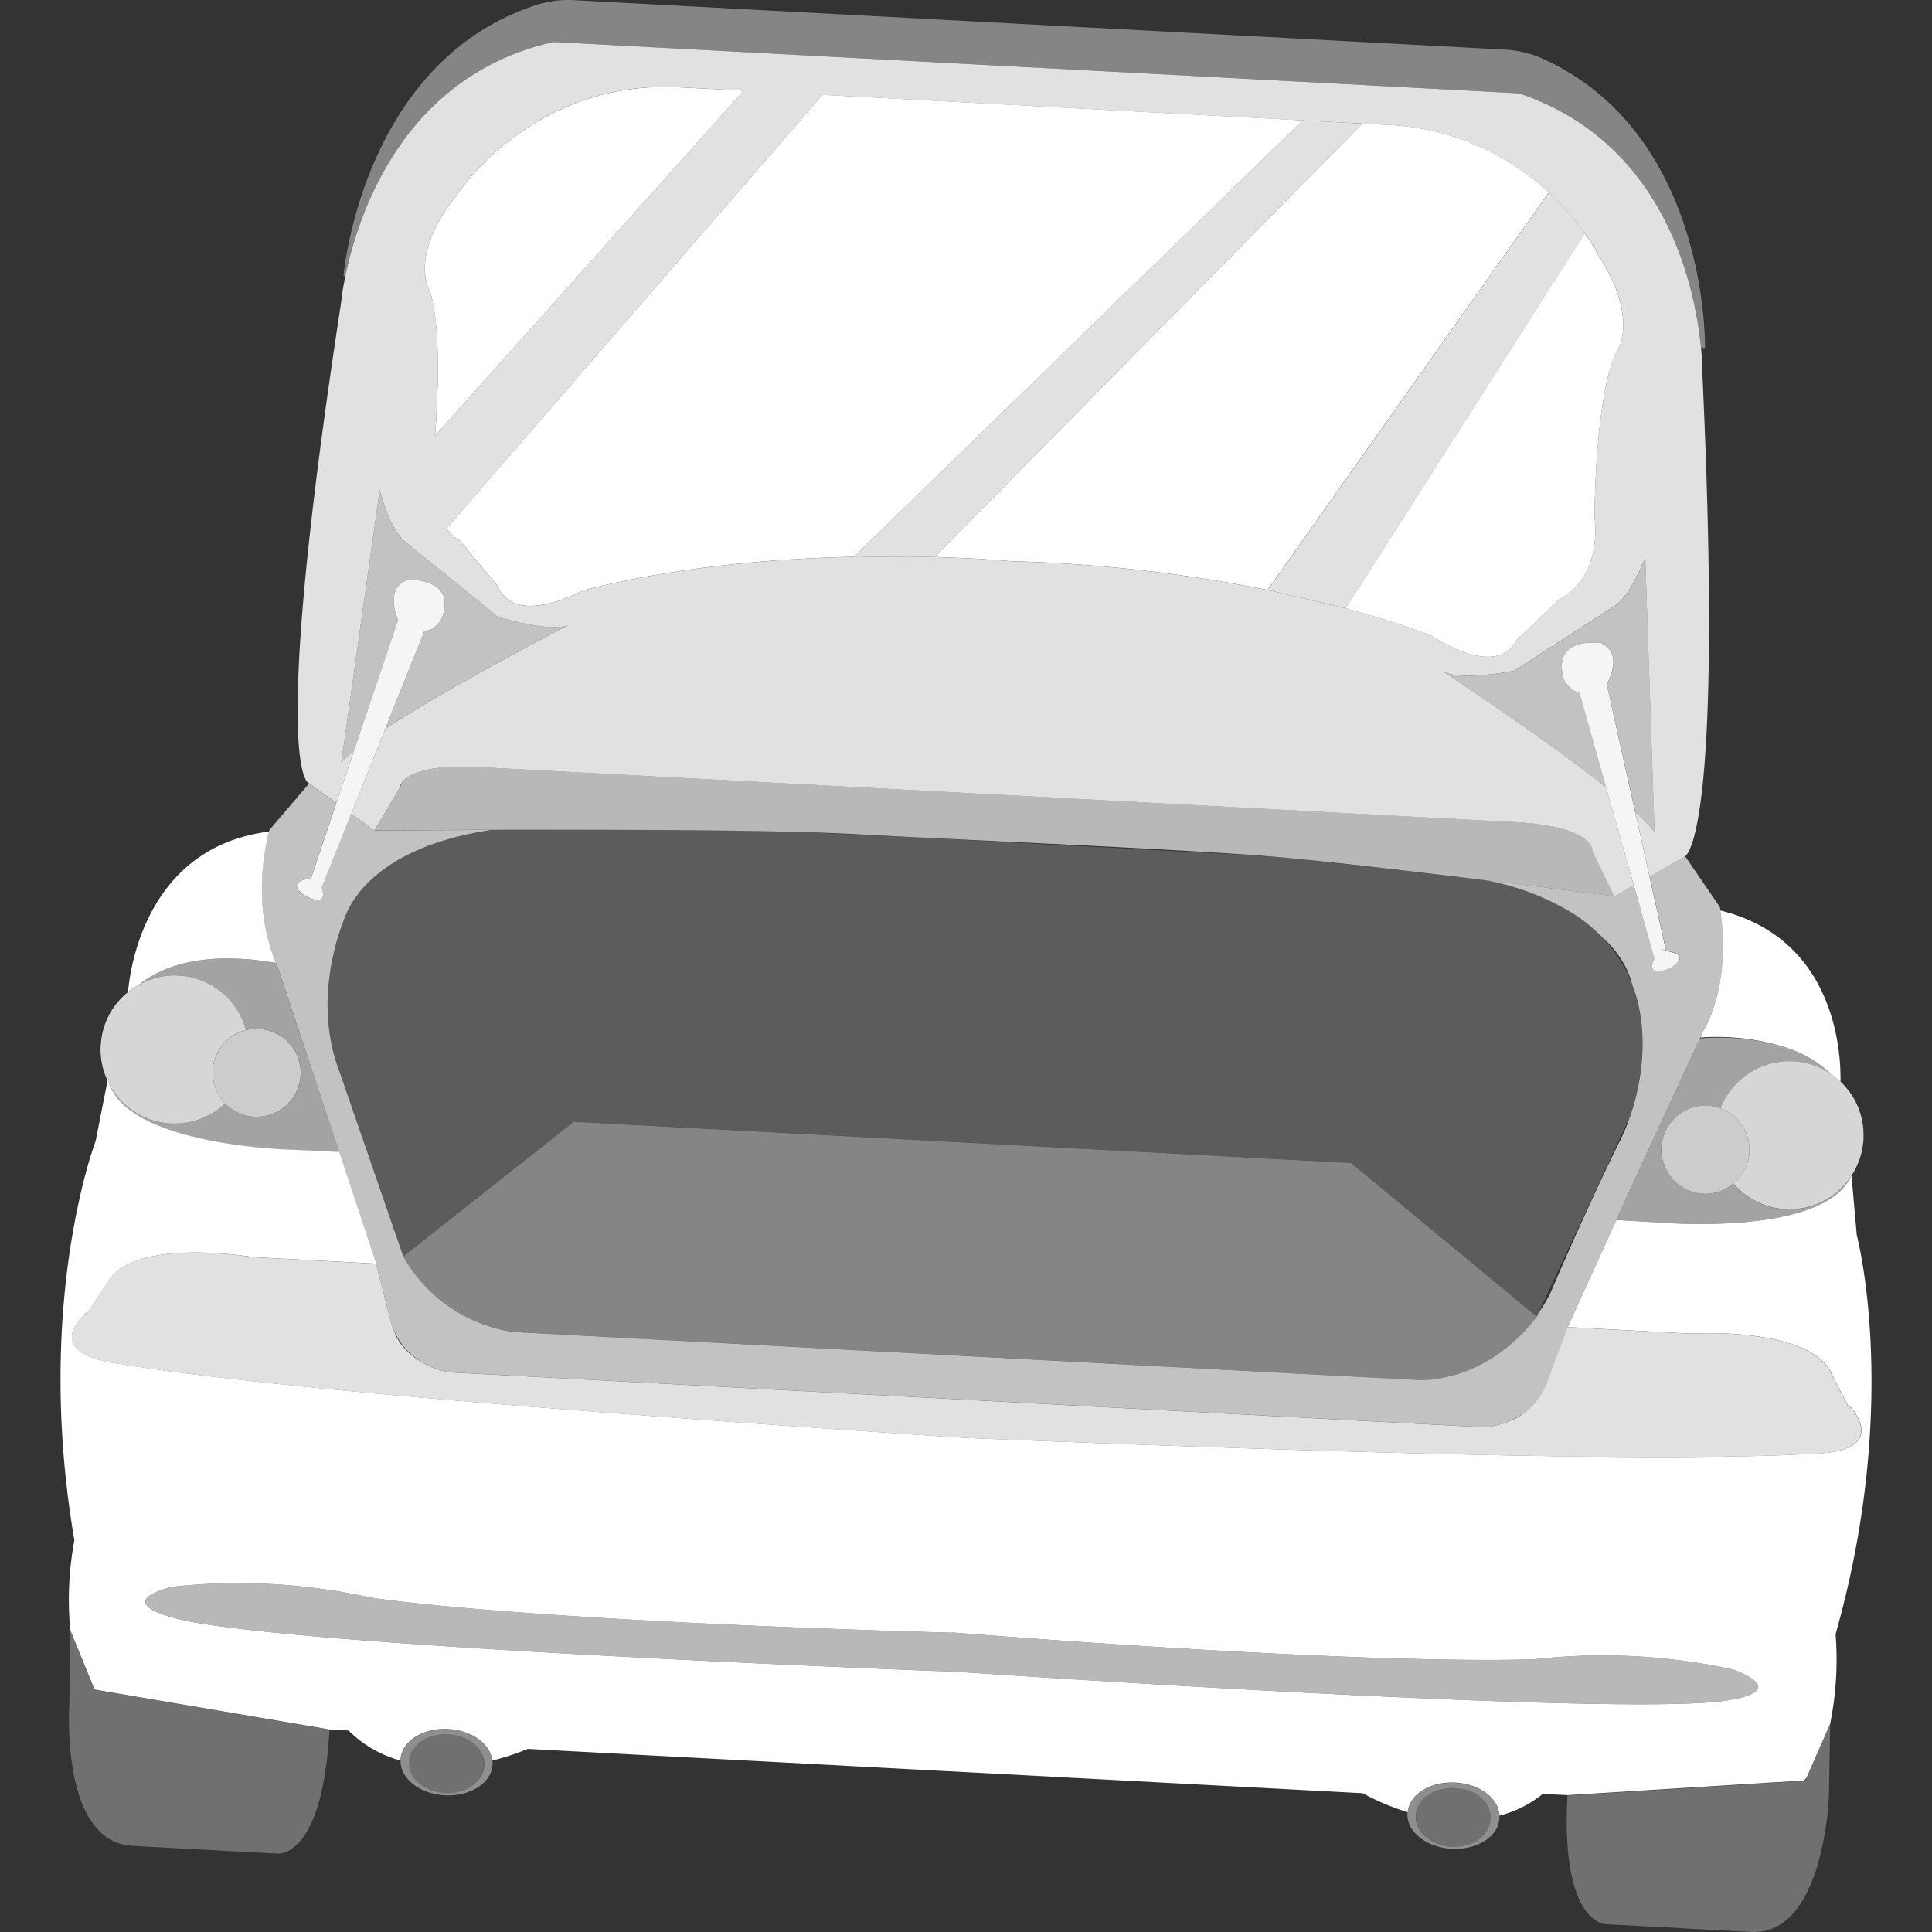 <svg viewBox="0 0 300 300" xmlns="http://www.w3.org/2000/svg"><rect x="0" y="0" width="300" height="300" fill="#333333" stroke="none"/><g fill="#fff"><path d="m 69.61 268.53 c -3.94 -.21 -7.26 1.91 -7.41 4.74 v .15 c -.04 2.77 2.99 5.15 6.87 5.35 3.94 .21 7.26 -1.91 7.41 -4.74 a 3.8 3.8 0 0 0 -.02 -.61 c -.3 -2.57 -3.2 -4.7 -6.85 -4.89 z m -.53 9.91 c -.2 -.01 -.4 -.03 -.59 -.05 -.07 -.01 -.14 -.03 -.21 -.04 -.12 -.02 -.24 -.04 -.36 -.06 -.09 -.02 -.18 -.05 -.27 -.07 s -.19 -.05 -.28 -.07 -.2 -.07 -.3 -.1 c -.07 -.03 -.15 -.05 -.22 -.08 -.11 -.04 -.21 -.09 -.31 -.13 -.06 -.03 -.12 -.05 -.18 -.08 -.11 -.05 -.22 -.11 -.32 -.17 -.05 -.03 -.09 -.05 -.14 -.07 -.11 -.07 -.22 -.14 -.33 -.21 -.03 -.02 -.06 -.04 -.1 -.06 -.12 -.08 -.22 -.17 -.33 -.25 -.02 -.02 -.04 -.03 -.06 -.05 -.11 -.09 -.22 -.19 -.32 -.29 l -.03 -.03 c -.11 -.11 -.21 -.22 -.3 -.33 l -.01 -.02 a 4.57 4.57 0 0 1 -.27 -.37 3.82 3.82 0 0 1 -.67 -2.33 c .13 -2.52 2.86 -4.43 6.09 -4.26 a 7.56 7.56 0 0 1 1.05 .13 c .03 0 .05 .01 .08 .01 a 7.09 7.09 0 0 1 .93 .26 c .04 .01 .08 .03 .11 .04 a 6.54 6.54 0 0 1 .82 .37 l .12 .06 a 5.99 5.99 0 0 1 .71 .47 l .11 .08 a 5.34 5.34 0 0 1 .59 .56 l .08 .09 a 4.58 4.58 0 0 1 .47 .64 c .02 .03 .03 .06 .05 .09 a 4.01 4.01 0 0 1 .32 .72 c .01 .02 .01 .04 .02 .06 a 3.65 3.65 0 0 1 .16 1.27 c -.16 2.53 -2.88 4.44 -6.11 4.27 z" opacity=".45"/><path d="m 280.33 276.51 l -.16 .01 -36.78 2.28 c -1.07 20.08 5.96 19.99 5.96 19.99 l 22.56 1.2 c 11.32 .6 12.08 -20.99 12.08 -20.99 l .2 -11.29 -.01 .02 -3.66 8.34 z" opacity=".3"/><path d="m 10.91 253.16 l -.01 -.02 -.13 11.34 s -1.53 21.55 9.79 22.15 l 22.56 1.2 s 6.97 .83 8.04 -19.25 l -36.48 -6.2 z" opacity=".3"/><path d="m 278.48 164.8 a 11.5 11.5 0 0 0 -11.32 7.3 6.74 6.74 0 0 1 1.05 .49 6.74 6.74 0 0 1 .8 .54 c .03 .02 .06 .05 .09 .07 a 6.95 6.95 0 0 1 .68 .63 c .02 .02 .05 .04 .07 .07 a 6.53 6.53 0 0 1 .43 .54 c .09 .12 .19 .23 .27 .36 a 6.89 6.89 0 0 1 .47 .83 c .01 .03 .02 .05 .03 .08 a 6.83 6.83 0 0 1 .32 .86 c .02 .05 .03 .11 .05 .16 a 6.44 6.44 0 0 1 .14 .7 c .02 .15 .05 .29 .07 .44 a 6.18 6.18 0 0 1 -.12 2.09 c -.02 .12 -.05 .23 -.08 .34 -.02 .06 -.04 .11 -.05 .17 -.05 .17 -.1 .34 -.17 .51 a 7.01 7.01 0 0 1 -.34 .73 c -.1 .18 -.2 .35 -.31 .52 a 6.86 6.86 0 0 1 -.56 .73 c -.1 .12 -.21 .24 -.32 .36 -.05 .05 -.1 .09 -.14 .13 -.12 .11 -.24 .23 -.37 .33 a 11.48 11.48 0 0 0 18.3 -1.18 c .02 -.02 .03 -.05 .04 -.07 a 11.43 11.43 0 0 0 1.85 -5.65 c .01 -.13 0 -.25 0 -.37 a 11.27 11.27 0 0 0 -3.57 -8.55 11.74 11.74 0 0 0 -1.43 -1.17 11.44 11.44 0 0 0 -5.88 -1.99 z" opacity=".8"/><path d="m 34.75 148.83 h .02 c .53 -.01 1.08 0 1.65 .02 h .17 c .52 .02 1.07 .05 1.62 .09 .11 .01 .21 .01 .32 .02 .52 .04 1.07 .1 1.62 .17 .15 .02 .3 .03 .45 .05 .52 .07 1.06 .16 1.61 .24 .19 .03 .38 .05 .57 .09 l .09 .01 c -2.96 -7.03 -2.29 -14.17 -1.64 -17.85 q .07 -.37 .13 -.69 c .23 -1.18 .44 -1.86 .44 -1.86 -19 2.39 -21.59 21.07 -21.92 24.92 a 11.72 11.72 0 0 1 1.79 -1.2 c 2.07 -1.68 6.11 -3.89 13.08 -4.01 z"/><path d="m 16.72 167.7 c .05 .19 .12 .36 .18 .54 a 11.56 11.56 0 0 0 5.18 5.07 11.48 11.48 0 0 0 12.89 -1.96 6.83 6.83 0 0 1 3.23 -11.41 11.49 11.49 0 0 0 -12.88 -8.34 c -.1 .02 -.2 .04 -.3 .06 -.16 .03 -.32 .06 -.47 .09 s -.28 .08 -.42 .11 c -.11 .03 -.22 .06 -.33 .09 -.17 .05 -.33 .11 -.49 .17 -.08 .03 -.16 .05 -.24 .08 -.17 .07 -.34 .14 -.5 .21 -.07 .03 -.14 .06 -.2 .09 -.18 .08 -.36 .17 -.53 .26 -.05 .03 -.11 .05 -.16 .08 a 11.72 11.72 0 0 0 -1.79 1.2 11.3 11.3 0 0 0 -4.22 7.94 c -.01 .13 -.03 .25 -.04 .37 a 11.38 11.38 0 0 0 1.07 5.45 z" opacity=".8"/><path d="m 46.68 166.94 a 6.83 6.83 0 1 0 -7.19 6.46 6.84 6.84 0 0 0 7.19 -6.46 z" opacity=".75"/><path d="m 63.39 90 s 7.87 -.27 5.1 6.25 c 0 0 -1.16 1.78 -2.58 1.7 l -6.08 15.19 c 7.28 -4.76 18.01 -10.58 24 -13.76 l .79 -.42 1.38 -.72 .58 -.31 .93 -.49 .79 -.41 c -2.92 1.24 -10.98 -1.26 -10.98 -1.26 l -14.39 -11.64 c -2.5 -2.02 -3.97 -8.06 -3.97 -8.06 l -5.96 42.31 a 17.01 17.01 0 0 1 1.97 -1.78 l 6.86 -20.35 s -2.34 -4.96 1.56 -6.25 z" opacity=".7"/><path d="m 59.83 113.14 l 6.08 -15.19 c 1.42 .08 2.58 -1.7 2.58 -1.7 2.76 -6.53 -5.1 -6.25 -5.1 -6.25 -3.9 1.29 -1.57 6.24 -1.57 6.24 l -6.86 20.35 -2.71 8.05 -3.95 11.72 -.82 .19 c -3.1 .71 -.13 2.52 -.13 2.52 3.91 2.16 2.6 -1.24 2.6 -1.24 l 4.6 -11.48 .02 -.05 z" opacity=".95"/><path d="m 264.55 159.97 l -.53 1.14 a 35.74 35.74 0 0 1 12.72 1.37 18.05 18.05 0 0 1 7.62 4.33 11.74 11.74 0 0 1 1.43 1.17 c .09 -4.23 -.62 -22.17 -18.67 -26.6 1.72 11.96 -2.57 18.59 -2.57 18.59 z"/><path d="m 277.26 187.78 a 11.46 11.46 0 0 1 -8.1 -3.98 6.81 6.81 0 0 1 -3.9 1.55 c -.05 0 -.1 .01 -.14 .01 q -.33 .01 -.66 0 a 6.84 6.84 0 1 1 2.71 -13.25 11.47 11.47 0 0 1 17.2 -5.3 18.05 18.05 0 0 0 -7.62 -4.33 35.9 35.9 0 0 0 -12.78 -1.24 l -9.64 20.84 -3.34 7.36 6.85 .4 s 25.28 2.22 29.63 -7.22 a 11.49 11.49 0 0 1 -10.21 5.16 z" opacity=".55"/><path d="m 47.62 163.68 l -4.71 -14.15 -.06 -.01 -.09 -.01 c -.2 -.03 -.38 -.06 -.57 -.09 -.54 -.09 -1.09 -.18 -1.61 -.24 -.15 -.02 -.3 -.03 -.45 -.05 -.55 -.07 -1.1 -.13 -1.62 -.17 -.11 -.01 -.21 -.01 -.32 -.02 -.55 -.04 -1.1 -.08 -1.62 -.09 -.06 0 -.11 0 -.17 0 -.56 -.02 -1.12 -.02 -1.65 -.02 h -.02 c -6.98 .12 -11.02 2.33 -13.09 4.01 .05 -.03 .11 -.05 .16 -.08 .18 -.09 .35 -.18 .53 -.26 .07 -.03 .14 -.06 .2 -.09 .17 -.07 .33 -.15 .5 -.21 .08 -.03 .16 -.05 .24 -.08 .16 -.06 .33 -.12 .49 -.17 l .33 -.09 c .14 -.04 .28 -.08 .42 -.11 s .32 -.06 .47 -.09 l .3 -.06 a 11.5 11.5 0 0 1 12.92 8.34 6.84 6.84 0 1 1 -3.23 11.41 11.48 11.48 0 0 1 -18.07 -3.11 7.09 7.09 0 0 0 .36 .87 c .04 .07 .08 .14 .12 .21 .11 .21 .22 .41 .36 .61 s .28 .39 .44 .58 c .05 .06 .09 .13 .14 .19 .18 .21 .38 .42 .58 .62 .04 .04 .06 .07 .1 .11 .2 .19 .41 .37 .63 .55 .05 .04 .09 .09 .14 .13 7.29 5.89 24.51 6.43 25.77 6.46 h .07 l 7.09 .34 -.59 -1.77 z" opacity=".55"/><path d="m 242.86 105.52 c -2.06 -6.78 5.74 -5.68 5.74 -5.68 3.74 1.69 .9 6.38 .9 6.38 l 4.42 19.85 a 23.02 23.02 0 0 1 3 3.15 l -1.44 -42.7 s -2.1 5.85 -4.8 7.6 l -15.55 10.05 s -8.28 1.63 -11.05 .1 c 0 0 1.82 1.2 4.62 3.09 1.78 1.2 3.95 2.69 6.3 4.32 .67 .47 1.36 .95 2.05 1.44 4.16 2.94 8.66 6.21 12.37 9.16 l -4.17 -14.79 c -1.43 -.08 -2.39 -1.97 -2.39 -1.97 z" opacity=".7"/><path d="m 249.49 106.22 s 2.84 -4.68 -.9 -6.38 c 0 0 -7.79 -1.11 -5.74 5.68 0 0 .96 1.89 2.38 1.97 l 4.17 14.79 4.3 15.22 3.19 11.33 s -1.67 3.25 2.45 1.51 c 0 0 3.22 -1.75 .13 -2.52 s -.79 -.27 -.79 -.27 l -2.54 -11.43 -2.24 -10.05 z" opacity=".95"/><path d="m 85.95 6.52 l 75.03 3.99 -.14 -.01 75.03 3.99 c 22.73 7.67 27.33 30.05 28.26 39.53 l .62 .03 s .7 -33.38 -25.35 -45 a 16.31 16.31 0 0 0 -5.78 -1.35 l -72.28 -3.84 .14 .01 -72.27 -3.84 a 16.31 16.31 0 0 0 -5.89 .73 c -27.14 8.79 -29.98 42.05 -29.98 42.05 l .3 .02 c 1.93 -9.33 8.88 -31.09 32.31 -36.31 z" opacity=".4"/><path d="m 238.6 204.42 l -.06 -.05 -19.13 -15.82 -9.61 -7.95 -60.36 -3.2 -60.36 -3.21 -25.87 20.44 -.6 .47 a 23.57 23.57 0 0 0 17.1 11.72 l 37.41 1.99 39.71 2.11 46.47 2.48 17.17 .91 s 10.14 .64 18.17 -9.86 z" opacity=".4"/><path d="m 236.53 219.48 a 7.2 7.2 0 0 1 -2.14 1.19 11.86 11.86 0 0 1 -4.14 .95 l -31.78 -1.69 -48.41 -2.57 -48.41 -2.57 -31.78 -1.69 a 11.9 11.9 0 0 1 -4.31 -1.55 11.13 11.13 0 0 1 -.98 -.62 10.07 10.07 0 0 1 -1.63 -1.42 7.88 7.88 0 0 1 -1.84 -3.07 l -.02 -.07 a 11.8 11.8 0 0 1 -.5 -1.52 l -2.19 -8.62 -19.17 -1.02 s -17.41 -3 -22.18 3.33 q -.15 .19 -.28 .4 c -4.33 6.85 -3.37 4.83 -3.37 4.83 s -7.76 6.49 5.44 8.06 c 0 0 11.46 2.16 47.61 5.29 35.24 3.05 80.9 6 83.18 6.15 2.34 .1 48.01 2 83.36 2.71 36.28 .72 47.9 -.22 47.9 -.22 13.3 -.16 6.27 -7.43 6.27 -7.43 s .75 2.11 -2.84 -5.16 c -.07 -.14 -.15 -.29 -.23 -.42 -4.07 -6.8 -21.71 -5.66 -21.71 -5.66 l -18.97 -1.01 -3.09 8.34 a 10.58 10.58 0 0 1 -3.79 5.06 z" opacity=".85"/><path d="m 216.03 134.94 l -7.95 -.86 -6.77 -.73 c -1.98 -.19 -3.73 -.35 -5.17 -.46 l -5.59 -.3 -44 -2.34 -5.83 -.31 -17.11 -.77 q -1.25 -.03 -2.58 -.06 c -5.29 -.11 -11.36 -.18 -17.6 -.23 s -12.65 -.06 -18.62 -.05 c -2.98 0 -5.85 .01 -8.53 .01 -5.34 .77 -13.4 2.75 -18.75 7.82 -.05 .05 -.1 .09 -.15 .13 a 17.67 17.67 0 0 0 -3.18 4.11 s -6.4 12.66 -1.49 25.48 l 9.9 28.7 .6 -.47 25.87 -20.44 60.36 3.21 60.36 3.21 9.61 7.95 19.13 15.82 .06 .05 .03 .02 .25 -.54 14.13 -30.29 s 4.34 -10.81 .36 -20.95 c -.04 -.11 -.09 -.21 -.13 -.32 a 21.41 21.41 0 0 0 -2.87 -4.98 22.06 22.06 0 0 0 -1.56 -1.82 24.69 24.69 0 0 0 -4.14 -3.44 c -.02 -.02 -.05 -.03 -.07 -.05 a 39.27 39.27 0 0 0 -14.18 -5.42 c -4.64 -.54 -9.61 -1.13 -14.39 -1.68 z" opacity=".2"/><path d="m 247.32 132.21 s .44 -3.89 -11.95 -4.55 l -80.53 -4.28 .14 .01 -80.53 -4.28 c -9.2 -.49 -11.55 1.54 -12.16 2.62 a .86 .86 0 0 0 -.03 .18 l -.15 .26 a .89 .89 0 0 0 -.03 .19 l -3.91 6.57 v .01 h .08 .37 c 1.76 -.01 8.64 -.06 17.69 -.09 2.68 -.01 5.55 -.01 8.53 -.01 5.96 0 12.38 .01 18.62 .05 s 12.32 .11 17.6 .23 q 1.32 .03 2.58 .06 c 3.43 .09 6.45 .2 8.85 .33 h .08 .02 c 1.78 .1 3.76 .2 5.87 .31 17.06 .87 43.41 2 57.71 3.07 1.44 .11 3.19 .26 5.17 .46 2.57 .25 5.52 .56 8.69 .91 1.95 .22 3.97 .44 6.03 .68 4.78 .55 9.76 1.15 14.4 1.71 11.12 1.36 20.32 2.54 20.32 2.54 z" opacity=".65"/><path d="m 285.03 253.75 c 10.2 -36.04 3.29 -61.95 3.29 -61.95 l -.82 -9.25 c -.02 .02 -.03 .05 -.04 .07 -4.35 9.44 -29.63 7.22 -29.63 7.22 l -6.85 -.4 -7.54 16.63 18.97 1.01 s 17.63 -1.14 21.71 5.66 c .08 .14 .16 .28 .23 .42 3.58 7.27 2.84 5.16 2.84 5.16 s 7.03 7.28 -6.27 7.43 c 0 0 -11.62 .94 -47.9 .22 -35.34 -.7 -81.02 -2.61 -83.36 -2.71 l .1 .01 -.2 -.01 h .1 c -2.28 -.15 -47.94 -3.1 -83.18 -6.15 -36.15 -3.13 -47.61 -5.29 -47.61 -5.29 -13.2 -1.57 -5.44 -8.06 -5.44 -8.06 s -.97 2.02 3.37 -4.83 q .13 -.2 .28 -.4 c 4.77 -6.33 22.18 -3.33 22.18 -3.33 l 19.17 1.02 -.02 -.07 -5.72 -17.28 h .02 l -7.09 -.34 h -.07 c -1.24 -.03 -18.48 -.56 -25.77 -6.46 -.05 -.04 -.09 -.08 -.14 -.13 -.22 -.18 -.43 -.36 -.63 -.55 -.04 -.03 -.06 -.07 -.1 -.11 -.2 -.2 -.4 -.41 -.58 -.62 -.05 -.06 -.09 -.13 -.14 -.19 -.15 -.19 -.3 -.38 -.44 -.58 s -.24 -.41 -.36 -.61 c -.04 -.07 -.08 -.14 -.12 -.21 a 7.09 7.09 0 0 1 -.36 -.87 c -.06 -.18 -.13 -.35 -.18 -.54 l -.02 .1 -1.87 9.47 s -9.61 25.03 -3.29 61.95 a 50.39 50.39 0 0 0 -.64 13.94 l 3.78 9.23 36.48 6.2 2.95 .16 a 18.19 18.19 0 0 0 8.07 4.67 c 0 -.05 -.01 -.1 0 -.15 .15 -2.83 3.47 -4.95 7.41 -4.74 3.66 .2 6.56 2.32 6.85 4.89 a 40.53 40.53 0 0 0 5.5 -1.81 l 64.59 3.43 .46 .02 64.59 3.43 a 38.64 38.64 0 0 0 6.99 2.95 c .25 -2.76 3.52 -4.81 7.4 -4.6 3.77 .2 6.74 2.46 6.86 5.13 a 17.45 17.45 0 0 0 6.73 -3.38 l 3.83 .2 36.77 -2.28 c .12 -.14 .23 -.29 .35 -.44 l 3.66 -8.34 a 50.34 50.34 0 0 0 .85 -13.94 z m -16.11 10.15 c -13.62 3.07 -121.37 -4.38 -121.37 -4.38 l .04 .04 s -107.93 -4.01 -121.15 -8.51 c 0 0 -8.86 -2.2 .25 -4.65 a 94.68 94.68 0 0 1 30.63 1.63 s 20.75 3.52 90.59 5.5 l -.04 -.04 c 69.66 5.43 90.67 4.13 90.67 4.13 a 94.68 94.68 0 0 1 30.63 1.63 c 8.79 3.4 -.25 4.65 -.25 4.65 z"/><path d="m 42.86 149.52 l .06 .01 4.71 14.15 4.47 13.45 .59 1.77 h -.02 l 5.72 17.28 .02 .07 2.19 8.62 a 11.8 11.8 0 0 0 .5 1.52 10.37 10.37 0 0 0 3.24 4.31 11.28 11.28 0 0 0 1.23 .84 11.9 11.9 0 0 0 4.31 1.55 l 31.78 1.69 48.41 2.57 48.41 2.57 31.78 1.69 a 11.86 11.86 0 0 0 4.14 -.95 11.18 11.18 0 0 0 2.14 -1.19 10.58 10.58 0 0 0 3.82 -5.07 l 3.09 -8.34 7.54 -16.63 3.34 -7.36 9.64 -20.84 .06 -.14 .53 -1.14 s 4.29 -6.63 2.57 -18.59 c -.03 -.18 -.04 -.34 -.07 -.52 l -5.39 -7.88 a .41 .41 0 0 1 -.17 .09 l -5.34 3.04 2.54 11.43 s -2.3 -.5 .79 .27 -.13 2.52 -.13 2.52 c -4.12 1.74 -2.45 -1.51 -2.45 -1.51 l -3.21 -11.3 -2.96 1.68 s -9.2 -1.18 -20.32 -2.54 a 39.27 39.27 0 0 1 14.18 5.42 c .02 .02 .05 .03 .07 .05 a 24.69 24.69 0 0 1 4.14 3.44 15.41 15.41 0 0 1 4.03 5.5 c .07 .17 .14 .34 .21 .52 a 11.23 11.23 0 0 1 .33 1.09 c 3.98 10.14 -.36 20.95 -.36 20.95 a 26.29 26.29 0 0 1 -1.38 3.35 c -.59 1.18 -1.18 2.39 -1.76 3.61 -4.67 9.71 -8.93 19.75 -8.93 19.75 s -.15 .38 -.49 1.02 a 22.72 22.72 0 0 1 -1.57 2.56 l -.25 .54 c -8.03 10.5 -18.17 9.86 -18.17 9.86 l -17.17 -.9 -46.46 -2.47 -39.71 -2.11 -37.41 -1.99 a 23.57 23.57 0 0 1 -17.1 -11.72 l -9.9 -28.7 c -4.91 -12.82 1.49 -25.48 1.49 -25.48 a 17.67 17.67 0 0 1 3.18 -4.11 c .05 -.05 .1 -.09 .15 -.13 5.35 -5.07 13.41 -7.05 18.75 -7.82 -9.05 .03 -15.93 .08 -17.69 .09 l -.37 .01 -.01 -.01 h -.08 l -3.61 -2.6 -4.6 11.48 s 1.32 3.41 -2.6 1.24 c 0 0 -2.97 -1.81 .13 -2.52 l .82 -.19 3.95 -11.72 -.02 .05 -4.22 -3.03 -6.17 7.23 c -.19 .72 -.36 1.41 -.5 2.09 q -.07 .32 -.13 .69 c -.62 3.67 -1.3 10.81 1.67 17.84 z" opacity=".7"/><path d="m 69.3 82.09 a 8.11 8.11 0 0 0 2.12 1.89 l 5.84 6.98 c 2.64 6.58 13.31 .71 13.31 .71 14.5 -3.71 29.8 -4.95 42.05 -5.22 l 69.66 -67.76 -41.71 -2.22 h .03 l -32.9 -1.75 z"/><path d="m 145.13 86.49 c -.5 -.02 -1.04 -.03 -1.59 -.04 l .91 .02 .27 .01 c .45 .01 .89 .02 1.32 .04 h .01 q 2.1 .07 3.84 .15 h .04 c 1.93 .09 3.5 .2 4.66 .28 h .05 c .65 .05 1.16 .09 1.52 .12 l .09 .01 .24 .02 .13 .01 .12 .01 .09 .01 a 236.52 236.52 0 0 1 40.05 4.48 l -.05 -.01 43.66 -61.7 a 38.98 38.98 0 0 0 -24.86 -10.5 l -5.19 -.28 1.09 .06 z"/><path d="m 208.82 94.42 c 4.49 1.21 9.01 2.61 13.41 4.25 0 0 9.98 6.97 13.31 .71 l 6.55 -6.32 s 6.58 -2.64 5.51 -12.82 c 0 0 .02 -17.72 3.18 -25.14 0 0 4.18 -5.07 -2.63 -15.56 a 28.72 28.72 0 0 0 -2.09 -3.3 l -37.1 58.21 z"/><path d="m 115.47 14.08 l 2.39 .13 -12.32 -.65 c -22.95 -1.23 -34.48 16.56 -34.48 16.56 -7.88 9.7 -4.26 15.19 -4.26 15.19 1.75 5.75 1.17 17 .76 22.36 z"/><path d="m 264.36 58.34 a 41.38 41.38 0 0 0 -.23 -4.33 c -.93 -9.48 -5.53 -31.86 -28.27 -39.52 l -75.03 -3.99 .14 .01 -75.02 -3.99 c -23.43 5.22 -30.38 26.98 -32.31 36.31 a 41.38 41.38 0 0 0 -.69 4.28 c -11.26 73.26 -5 74.51 -5 74.51 l .06 .04 4.22 3.03 .02 -.05 2.71 -8.05 a 17.01 17.01 0 0 0 -1.96 1.79 l 5.96 -42.31 s 1.47 6.04 3.97 8.06 l 14.39 11.64 s 8.06 2.5 10.98 1.27 l -.79 .41 -.93 .49 -.58 .3 -1.38 .73 -.79 .42 c -5.99 3.18 -16.71 9 -24 13.76 l -5.27 13.16 -.02 .05 3.61 2.6 v -.01 l 3.91 -6.57 a .89 .89 0 0 1 .03 -.19 1.72 1.72 0 0 1 .18 -.45 c .6 -1.08 2.96 -3.11 12.16 -2.62 l 80.53 4.28 -.14 -.01 80.53 4.28 c 12.39 .66 11.95 4.55 11.95 4.55 l 3.42 6.97 2.98 -1.69 -4.29 -15.23 c -3.72 -2.96 -8.21 -6.23 -12.37 -9.16 -.69 -.49 -1.38 -.97 -2.05 -1.44 -2.35 -1.64 -4.52 -3.12 -6.3 -4.32 -2.8 -1.89 -4.62 -3.09 -4.62 -3.09 2.77 1.53 11.05 -.1 11.05 -.1 l 15.55 -10.05 c 2.7 -1.75 4.8 -7.6 4.8 -7.6 l 1.44 42.7 a 23.02 23.02 0 0 0 -3 -3.15 l 2.24 10.05 5.34 -3.04 a .41 .41 0 0 0 .17 -.09 c .98 -.77 5.78 -7.96 2.7 -74.64 z m -197.56 -13.03 s -3.62 -5.48 4.26 -15.19 c 0 0 11.53 -17.79 34.47 -16.57 l 9.93 .53 -47.91 53.6 c .42 -5.36 1.01 -16.61 -.75 -22.37 z m 183.98 9.78 c -3.16 7.43 -3.18 25.14 -3.18 25.14 1.07 10.18 -5.51 12.82 -5.51 12.82 l -6.55 6.32 c -3.32 6.27 -13.31 -.71 -13.31 -.71 -4.41 -1.64 -8.92 -3.05 -13.41 -4.25 l -11.95 -2.79 a 236.52 236.52 0 0 0 -40.05 -4.48 l -.09 -.01 -.12 -.01 -.13 -.01 -.24 -.02 -.09 -.01 c -.37 -.03 -.87 -.07 -1.52 -.12 h -.05 c -1.16 -.08 -2.73 -.19 -4.66 -.28 h -.04 c -1.16 -.06 -2.44 -.11 -3.84 -.15 h -.01 c -.43 -.01 -.87 -.03 -1.32 -.04 l -.27 -.01 c -.45 -.01 -.9 -.02 -1.37 -.03 -4.66 -.07 -10.52 .07 -10.52 .07 l .07 -.06 c -12.25 .27 -27.55 1.51 -42.05 5.22 0 0 -10.67 5.88 -13.31 -.71 l -5.84 -6.98 a 8.11 8.11 0 0 1 -2.12 -1.89 l 58.4 -67.37 32.9 1.75 h -.03 l 41.71 2.22 8.17 .43 5.19 .28 a 38.98 38.98 0 0 1 24.86 10.52 37.12 37.12 0 0 1 5.58 6.32 28.72 28.72 0 0 1 2.09 3.3 c 6.79 10.47 2.61 15.54 2.61 15.54 z" opacity=".85"/><path d="m 132.55 86.52 s 5.86 -.14 10.52 -.07 l .46 .01 c .55 .01 1.1 .02 1.59 .04 l 66.4 -67.31 -1.09 -.06 -8.17 -.43 -69.64 67.75 z" opacity=".85"/><path d="m 196.88 91.62 l 11.95 2.79 .15 .04 37.1 -58.21 a 37.12 37.12 0 0 0 -5.58 -6.32 l -43.66 61.7 z" opacity=".85"/><path d="m 257.99 178.17 a 6.84 6.84 0 0 0 6.46 7.19 q .34 .02 .66 0 c .05 0 .1 -.01 .14 -.01 a 6.81 6.81 0 0 0 3.9 -1.55 c .13 -.1 .25 -.22 .37 -.33 .16 -.16 .32 -.32 .47 -.49 a 6.86 6.86 0 0 0 .56 -.73 c .11 -.17 .21 -.35 .31 -.53 a 7.01 7.01 0 0 0 .34 -.73 c .06 -.17 .12 -.34 .17 -.51 .02 -.06 .04 -.11 .05 -.17 .03 -.11 .05 -.23 .08 -.34 a 6.18 6.18 0 0 0 .12 -2.09 c -.01 -.15 -.04 -.29 -.07 -.44 a 6.76 6.76 0 0 0 -.14 -.7 c -.02 -.05 -.03 -.11 -.05 -.16 a 6.83 6.83 0 0 0 -.32 -.86 c -.01 -.03 -.02 -.05 -.03 -.08 a 6.83 6.83 0 0 0 -.47 -.84 c -.08 -.13 -.18 -.24 -.27 -.36 -.14 -.18 -.27 -.37 -.43 -.54 -.02 -.02 -.04 -.04 -.07 -.07 a 6.9 6.9 0 0 0 -.68 -.63 c -.03 -.02 -.06 -.05 -.09 -.07 a 6.83 6.83 0 0 0 -.81 -.54 6.7 6.7 0 0 0 -3.03 -.9 6.84 6.84 0 0 0 -7.17 6.48 z" opacity=".75"/><path d="m 269.17 259.25 a 94.68 94.68 0 0 0 -30.63 -1.63 s -21.01 1.3 -90.67 -4.13 l .04 .04 c -69.84 -1.99 -90.59 -5.5 -90.59 -5.5 a 94.68 94.68 0 0 0 -30.63 -1.63 c -9.1 2.45 -.25 4.65 -.25 4.65 13.22 4.5 121.15 8.51 121.15 8.51 l -.04 -.04 s 107.74 7.45 121.37 4.38 c 0 0 9.04 -1.25 .25 -4.65 z" opacity=".65"/><path d="m 74.99 272.85 a 4.01 4.01 0 0 0 -.32 -.72 c -.02 -.03 -.03 -.06 -.05 -.09 a 4.58 4.58 0 0 0 -.47 -.64 l -.08 -.09 a 5.34 5.34 0 0 0 -.59 -.56 c -.03 -.03 -.07 -.06 -.11 -.08 a 5.99 5.99 0 0 0 -.71 -.47 c -.04 -.02 -.08 -.04 -.12 -.06 a 6.54 6.54 0 0 0 -.82 -.37 c -.04 -.01 -.08 -.03 -.11 -.04 a 7.09 7.09 0 0 0 -.93 -.26 c -.03 -.01 -.05 -.01 -.08 -.01 a 7.56 7.56 0 0 0 -1.05 -.13 c -3.23 -.17 -5.95 1.73 -6.09 4.26 a 3.82 3.82 0 0 0 .67 2.33 4.57 4.57 0 0 0 .27 .37 l .01 .02 c .1 .12 .2 .23 .3 .33 l .03 .03 c .1 .1 .21 .2 .32 .29 .02 .02 .04 .03 .06 .05 .11 .09 .22 .17 .33 .25 .03 .02 .06 .04 .1 .06 l .33 .21 c .05 .03 .09 .05 .14 .07 .11 .06 .21 .12 .32 .17 .06 .03 .12 .05 .18 .08 .1 .05 .2 .09 .31 .13 .07 .03 .15 .05 .22 .08 .1 .03 .2 .07 .3 .1 s .19 .05 .28 .07 .18 .05 .27 .07 l .36 .06 c .07 .01 .14 .03 .21 .04 .19 .03 .39 .04 .59 .05 3.23 .17 5.95 -1.73 6.09 -4.26 a 3.65 3.65 0 0 0 -.15 -1.28 c 0 -.02 -.01 -.04 -.01 -.06 z" opacity=".3"/><path d="m 225.97 276.84 c -3.88 -.21 -7.15 1.84 -7.4 4.6 0 .05 -.02 .09 -.02 .14 -.15 2.83 2.93 5.29 6.87 5.5 s 7.26 -1.91 7.41 -4.74 c .01 -.12 0 -.24 -.01 -.37 -.11 -2.67 -3.08 -4.93 -6.85 -5.13 z m -.53 9.91 c -3.23 -.17 -5.74 -2.36 -5.6 -4.88 0 -.02 0 -.03 .01 -.05 0 -.04 .01 -.08 .02 -.12 .01 -.11 .02 -.23 .04 -.34 a 4.26 4.26 0 0 1 1.84 -2.64 l .02 -.01 .03 -.02 a 5.9 5.9 0 0 1 .92 -.51 h .01 c .1 -.05 .21 -.09 .32 -.13 .13 -.05 .26 -.09 .39 -.13 .07 -.02 .13 -.05 .2 -.06 .06 -.02 .12 -.03 .18 -.04 h .01 l .06 -.01 c .23 -.05 .47 -.1 .71 -.13 .05 -.01 .09 -.02 .14 -.02 .08 -.01 .16 -.01 .23 -.02 l .09 -.01 .1 -.01 a 7.17 7.17 0 0 1 .75 0 c .22 .01 .43 .04 .65 .06 l .14 .02 h .02 l .36 .06 c .09 .02 .17 .04 .25 .06 .1 .02 .19 .05 .29 .07 .1 .03 .19 .06 .28 .09 .13 .05 .26 .09 .39 .15 l .15 .06 h .01 c .06 .03 .12 .05 .18 .08 l .04 .02 a 6.27 6.27 0 0 1 .84 .49 c .11 .08 .22 .17 .33 .25 a 5.13 5.13 0 0 1 .73 .73 4.53 4.53 0 0 1 .35 .5 c .03 .05 .06 .1 .08 .14 a 4.02 4.02 0 0 1 .25 .53 l .02 .04 a 3.8 3.8 0 0 1 .15 .55 c .01 .05 .02 .1 .03 .15 a 3.69 3.69 0 0 1 .06 .6 c 0 .07 .01 .13 0 .2 -.12 2.54 -2.84 4.45 -6.07 4.28 z" opacity=".45"/><path d="m 231.47 281.7 c -.01 -.05 -.02 -.1 -.03 -.15 a 3.8 3.8 0 0 0 -.15 -.55 l -.02 -.04 a 4.02 4.02 0 0 0 -.25 -.53 v -.01 l -.08 -.13 v -.01 a 4.53 4.53 0 0 0 -.35 -.5 5.13 5.13 0 0 0 -.73 -.73 c -.11 -.09 -.22 -.17 -.33 -.25 a 6.27 6.27 0 0 0 -.84 -.49 l -.04 -.02 c -.06 -.03 -.12 -.05 -.18 -.08 s -.1 -.05 -.16 -.07 c -.13 -.05 -.26 -.1 -.39 -.15 -.09 -.03 -.18 -.07 -.28 -.1 s -.19 -.05 -.29 -.07 -.17 -.05 -.26 -.07 c -.12 -.03 -.24 -.04 -.36 -.06 l -.15 -.03 c -.21 -.03 -.43 -.05 -.65 -.06 a 7.17 7.17 0 0 0 -.75 0 c -.07 0 -.13 .01 -.2 .01 s -.16 .01 -.23 .02 c -.05 .01 -.1 .01 -.14 .02 -.24 .03 -.48 .07 -.71 .13 l -.07 .02 c -.06 .02 -.12 .03 -.18 .04 s -.14 .04 -.2 .06 c -.13 .04 -.26 .08 -.39 .13 s -.22 .09 -.33 .13 a 5.9 5.9 0 0 0 -.92 .51 l -.03 .02 -.02 .01 -.05 .04 c -.12 .08 -.23 .17 -.34 .26 -.06 .05 -.1 .1 -.16 .14 -.07 .06 -.14 .12 -.2 .18 s -.09 .11 -.14 .16 a 4.3 4.3 0 0 0 -.38 .5 c -.02 .03 -.04 .05 -.06 .08 -.04 .06 -.07 .13 -.11 .2 s -.08 .14 -.11 .21 c -.05 .11 -.09 .22 -.13 .33 -.01 .03 -.03 .06 -.04 .1 -.03 .1 -.06 .2 -.08 .3 -.01 .05 -.03 .1 -.04 .14 -.02 .11 -.03 .23 -.04 .34 0 .03 -.01 .05 -.01 .08 s 0 .03 0 .05 0 .03 -.01 .05 c -.13 2.52 2.37 4.71 5.6 4.88 s 5.95 -1.73 6.09 -4.26 c 0 -.07 0 -.13 0 -.2 a 3.69 3.69 0 0 0 -.08 -.58 z" opacity=".3"/></g></svg>